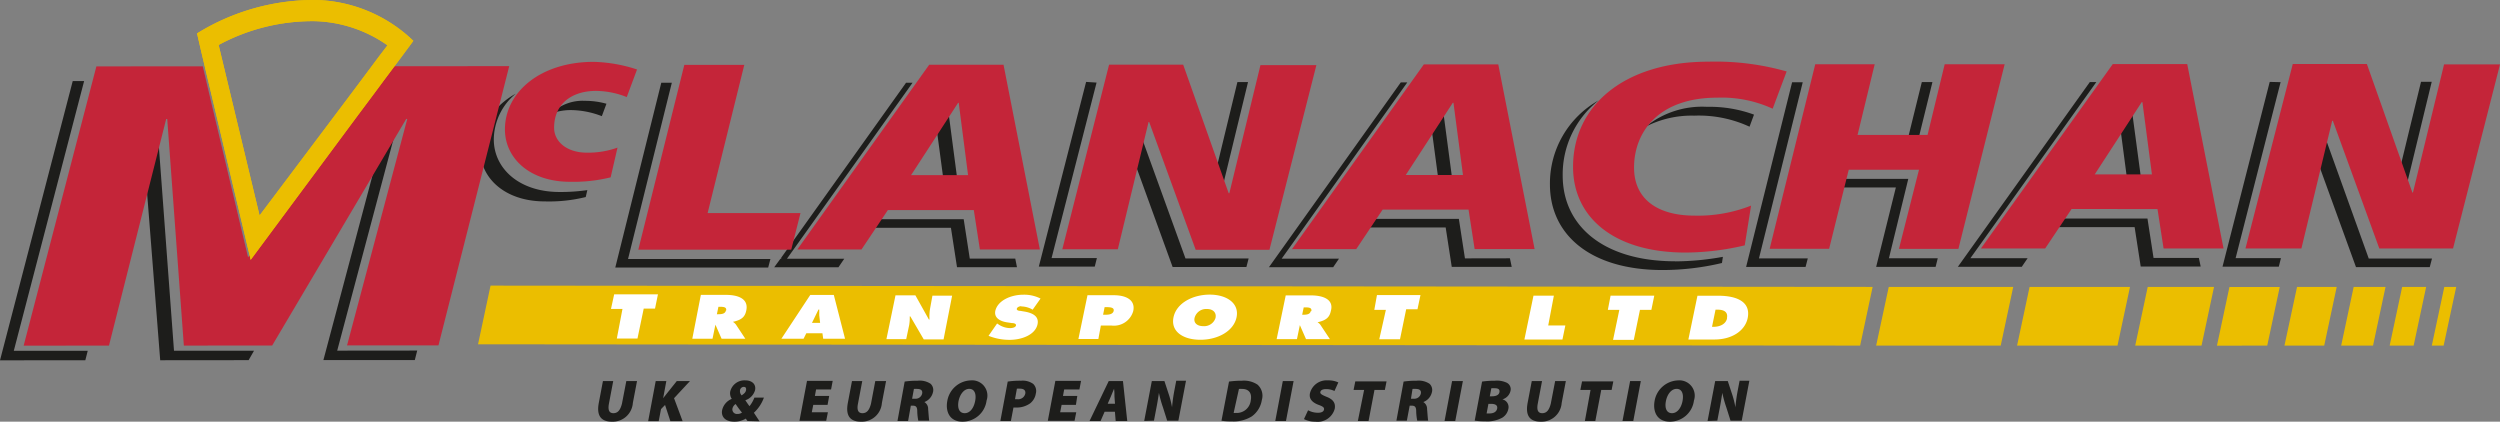 <svg xmlns="http://www.w3.org/2000/svg" viewBox="0 0 291.82 49.22">
  <rect x="0" y="0" width="291.82" height="49.22" fill="#808080" stroke="none"/>
  <defs>
    <style>
      .cls-1 {
        fill: #1d1d1b;
      }

      .cls-2 {
        fill: #c42539;
      }

      .cls-3 {
        fill: #ebbe00;
      }

      .cls-4 {
        fill: #fff;
      }
    </style>
  </defs>
  <g id="Layer_2" data-name="Layer 2">
    <g id="Layer_1-2" data-name="Layer 1">
      <g>
        <path class="cls-1" d="M111.82,21.51l-1.11-8.43h-.08l-1.29,2,.86,6.45Zm1.38,8.68-.71-4.6h-10l-.69,1H111l.71,4.6h7l-.2-1ZM106.52,9.66h-.76L91.19,30.08l0,.12H91.1l-.73,1h7.5l.68-1H91.86Zm-28.1,0H77.19L71.82,31.23H89.67l.26-1H73.31ZM250,21.43,248.87,13h-.07l-1.29,2,.85,6.45Zm-5.3-11.85h-.76L228.54,31.14H236l.68-1H230Zm6.68,20.53-.71-4.6H240.6l-.68,1h9.25l.71,4.6h7l-.21-1Zm29.09-6.63,3.38-13.93H282.6l-2.91,12,.7,1.95Zm-9.36-8.3H271l-.71,3,4.72,13h8.61l.26-1h-7.38Zm-6.17-5.62-5.51,21.57H266l.25-1h-5.29l5.25-20.54Zm-123.4,12,.69,1.95h.07l3.38-13.93h-1.24Zm-14.76-12-5.52,21.56h6.53l.25-1h-5.29L128,9.64Zm6.17,5.61h-.08l-.71,3,4.72,13h8.61l.26-1h-7.37Zm36.63,6.22-1.12-8.43h-.07l-1.29,2,.86,6.45ZM171,30.16l-.71-4.61H160.18l-.68,1h9.25l.71,4.6h7l-.21-1ZM164.27,9.62h-.76L148.12,31.19h7.5l.68-1h-6.69Zm33.49,3.88a14.1,14.1,0,0,1,6.46,1.29l.52-1.41a15,15,0,0,0-5.48-.91,10.44,10.44,0,0,0-7.15,2.31A11.72,11.72,0,0,1,197.76,13.5Zm-2.21,17c-8.34,0-13.13-4.1-13.14-10a11,11,0,0,1,4.19-8.78,11.12,11.12,0,0,0-5.68,9.8c0,5.93,4.79,10,13.14,10A30.06,30.06,0,0,0,201,30.7l.11-.72A31.91,31.91,0,0,1,195.55,30.51Zm27-13.7h1.24l1.78-7.22h-1.24Zm.2,4.08h-8.2l-.25,1h7L219,31.15h6.94l.25-1h-5.7ZM209.19,9.6l-5.37,21.56h6.94l.26-1h-5.7L210.43,9.6Z"/>
        <g>
          <polygon class="cls-1" points="18.46 15.98 17.08 21.39 18.7 42.05 29.02 42.04 29.65 40.94 20.31 40.94 18.46 15.98"/>
          <polygon class="cls-1" points="9.82 9.46 8.49 9.46 0 42.06 9.96 42.05 10.24 40.95 1.61 40.95 9.82 9.46"/>
          <polygon class="cls-1" points="46.37 14.59 43.91 18.86 37.75 42.03 48.42 42.03 48.7 40.92 39.36 40.93 46.37 14.59"/>
        </g>
        <g>
          <path class="cls-1" d="M68.28,11.77A5.22,5.22,0,0,0,64.62,13a1.46,1.46,0,0,0-.07.19,6.41,6.41,0,0,1,2.12-.34,10.19,10.19,0,0,1,3.58.71l.54-1.45A9.18,9.18,0,0,0,68.28,11.77Z"/>
          <path class="cls-1" d="M57.64,16.27a7,7,0,0,1,2.57-5.34,9.07,9.07,0,0,0-2.48,2l-1.5,5.94c.71,2.66,3.4,4.65,7.39,4.64A17.73,17.73,0,0,0,68.37,23l.19-.81a21.74,21.74,0,0,1-3.33.22C60.54,22.38,57.64,19.63,57.64,16.27Z"/>
        </g>
      </g>
      <g>
        <path class="cls-2" d="M79.88,7.57h7L82.6,24.87H93.44l-1.08,4.27H74.51Z"/>
        <path class="cls-2" d="M108.46,7.56h8.68l4.24,21.56h-7l-.71-4.6H103.64l-3.08,4.6H93.07ZM111.91,12h-.07l-5.49,8.44H113Z"/>
        <path class="cls-2" d="M129.46,7.55h8.65l5.31,15h.08l3.63-14.95h6.53l-5.48,21.56h-8.61l-5.43-14.92h-.07L130.48,29.1H124Z"/>
        <path class="cls-2" d="M166.2,7.52h8.69l4.24,21.55h-7l-.71-4.6H161.39l-3.08,4.61h-7.5ZM169.66,12h-.08l-5.49,8.43h6.68Z"/>
        <path class="cls-2" d="M206.92,12.69a14.23,14.23,0,0,0-6.46-1.29c-6.94,0-9.72,4.08-9.72,8.16,0,3.83,2.94,5.62,7.09,5.61A16.86,16.86,0,0,0,204.4,24l-.74,4.64a30.49,30.49,0,0,1-6.9.84c-8.35,0-13.14-4.1-13.14-10,0-7.17,6-12.27,15.76-12.28a30.44,30.44,0,0,1,9.17,1.14Z"/>
        <path class="cls-2" d="M211.89,7.5h6.94l-2,8.25H225l2-8.25H234L228.6,29.05h-6.94L224,19.81h-8.2l-2.29,9.23h-6.94Z"/>
        <path class="cls-2" d="M246.62,7.48h8.69L259.55,29h-7l-.71-4.6H241.81L238.73,29h-7.5Zm3.46,4.44H250l-5.49,8.44h6.68Z"/>
        <path class="cls-2" d="M267.63,7.47h8.65l5.31,15h.07l3.63-14.95h6.53L286.34,29h-8.61L272.31,14.1h-.08L268.64,29h-6.53Z"/>
      </g>
      <path class="cls-2" d="M69.58,10.61a9.94,9.94,0,0,1,3.58.72l1.2-3.22a17.48,17.48,0,0,0-5.06-.89c-6.17,0-10.36,3.5-10.36,7.89,0,3.36,2.9,6.11,7.59,6.11a18.07,18.07,0,0,0,4.75-.52l.8-3.47a10.15,10.15,0,0,1-3.58.59c-2.34,0-3.82-1.3-3.82-2.9C64.68,12.15,66.71,10.61,69.58,10.61Z"/>
      <polygon class="cls-2" points="45.57 7.73 44.33 9.4 42.47 11.89 31.03 27.25 29.01 29.97 28.97 30.02 28.96 30.04 28.88 29.72 24.55 11.5 23.67 7.74 11.25 7.75 2.76 40.35 12.72 40.34 19.4 13.89 19.52 13.89 21.46 40.34 31.77 40.33 47.42 13.88 47.54 13.88 40.51 40.32 51.18 40.32 59.44 7.72 45.57 7.73"/>
      <path class="cls-3" d="M36.94,0h0A26,26,0,0,0,23,3.9l.46,2,1.73,7.28,4,16.86.07.29v0L41.73,13.52l1.72-2.3,1.32-1.78,2.11-2.82,1.37-1.85A17,17,0,0,0,36.94,0Zm7.35,6.52L42.17,9.36l-1.34,1.79-10.53,14L25.7,6l-.18-.75A23.06,23.06,0,0,1,36.71,2.47a15.44,15.44,0,0,1,8.52,2.82Z"/>
      <path class="cls-3" d="M36.94,0h0A26,26,0,0,0,23,3.9l.46,2,1.73,7.28,4,16.86.07.29v0L41.73,13.52l1.72-2.3,1.32-1.78,2.11-2.82,1.37-1.85A17,17,0,0,0,36.94,0Zm7.35,6.52L42.17,9.36l-1.34,1.79-10.53,14L25.7,6l-.18-.75A23.06,23.06,0,0,1,36.71,2.47a15.44,15.44,0,0,1,8.52,2.82Z"/>
      <path class="cls-3" d="M219,40.34l1.47-6.85,14.53,0-1.46,6.85Zm28.17,0,1.46-6.85H236.91l-1.46,6.85Zm9.81,0,1.46-6.85H250.7l-1.46,6.85Zm7.67,0,1.46-6.84h-5.87l-1.46,6.85Zm6.65,0,1.46-6.85h-4.63l-1.47,6.85Zm5.7,0,1.46-6.85h-3.72l-1.46,6.85Zm4.74,0,1.46-6.85H280.4l-1.46,6.85Zm3.5,0,1.47-6.85h-1.39l-1.46,6.85Z"/>
      <path class="cls-3" d="M217.13,40.34l1.46-6.85L57.26,33.34,55.8,40.19Z"/>
      <path class="cls-4" d="M108.57,36a5.74,5.74,0,0,0-.07,1.3h-.07l-1.58-2.83h-2.32l-1.06,5.12h2.31l.35-1.66a5,5,0,0,0,.06-1h.07l1.57,2.69h2.31l1-5.11h-2.3Zm10.65-.23a2.63,2.63,0,0,1,1.32.38l.92-1.3a4.22,4.22,0,0,0-2-.45c-1.45,0-3,.67-3.28,1.89-.16.8.54,1.23,1.46,1.35l.47.07c.21,0,.53.06.48.29s-.45.3-.68.3a2.48,2.48,0,0,1-1.41-.47l-.11-.07-1,1.44a6.53,6.53,0,0,0,2.46.47c1.44,0,3-.6,3.26-1.82.18-.87-.47-1.29-1.46-1.47l-.53-.09c-.18,0-.47-.06-.43-.25S119,35.74,119.22,35.74ZM84.73,34.42H81.81l-1,5.12h2.36l.34-1.64h0l.72,1.64H87l-1.1-1.66a1.24,1.24,0,0,0-.35-.31v0c1-.23,1.4-.55,1.56-1.32C87.4,34.91,86.23,34.42,84.73,34.42Zm0,1.83c-.08.38-.49.43-.88.43h-.17l.18-.87h.18C84.49,35.81,84.84,35.86,84.76,36.25Zm-13.41-.19,1.34,0L72,39.52h2.41l.73-3.5,1.32,0,.34-1.66H71.69Zm23.26-1.63-3.37,5.11H93.8l.32-.64H96l.09.64h2.55l-1.31-5.11Zm.2,3.26.76-1.56h.09c0,.22,0,.44,0,.66l.1.9ZM200.6,34.52h-2.46l-1.06,5.11h3.06c2,0,3.54-1,3.86-2.48C204.39,35.28,202.83,34.53,200.6,34.52Zm1,2.63c-.14.67-.81,1-1.61,1h-.15l.41-2h.14C201.26,36.12,201.73,36.43,201.58,37.15Zm-20.22-2.64H179l-1.06,5.12h4.44l.34-1.64h-2Zm6.3,1.66,1.34,0-.73,3.5h2.42l.72-3.5,1.33,0,.34-1.66H188Zm-27.26,0,1.35,0L161,39.6h2.42l.72-3.5,1.32,0,.35-1.66h-5.08ZM130,34.46h-3.06l-1.06,5.11h2.33L128.5,38h1.24a2.34,2.34,0,0,0,2.54-1.69C132.55,35.07,131.53,34.46,130,34.46Zm0,1.82c-.09.41-.56.46-1,.46h-.24l.18-.89h.23C129.58,35.86,130.07,35.88,130,36.28Zm11.21-1.89c-2,0-3.89,1-4.23,2.65s1.11,2.62,3.14,2.62,3.88-1,4.22-2.62S143.22,34.39,141.2,34.39Zm.69,2.68a1.39,1.39,0,0,1-1.45,1c-.73,0-1.16-.4-1-1a1.4,1.4,0,0,1,1.45-1C141.62,36.07,142,36.52,141.89,37.07ZM153,34.48h-2.92l-1.06,5.11h2.37l.34-1.64h0l.72,1.64h2.79l-1.11-1.67a1,1,0,0,0-.34-.3v0c1-.23,1.4-.56,1.56-1.33C155.71,35,154.54,34.48,153,34.48Zm0,1.84c-.08.38-.49.42-.88.42H152l.18-.86h.18C152.8,35.88,153.15,35.92,153.07,36.32Z"/>
      <g>
        <path class="cls-1" d="M71.58,44.48l-.5,2.64c-.13.7,0,1.11.52,1.11s.81-.37,1-1.11l.51-2.64h1.25l-.49,2.57a2.35,2.35,0,0,1-2.44,2.17c-1.28,0-1.82-.7-1.53-2.21l.48-2.53Z"/>
        <path class="cls-1" d="M76.54,44.48h1.24l-.37,2h0l.4-.51L79,44.48h1.54l-1.86,2,1,2.68H78.25l-.62-1.89-.47.48-.27,1.41H75.66Z"/>
        <path class="cls-1" d="M87.25,49.14a2.75,2.75,0,0,1-.19-.28,2.56,2.56,0,0,1-1.32.36c-1.22,0-1.57-.7-1.45-1.33a1.86,1.86,0,0,1,1.13-1.33v0a1.17,1.17,0,0,1-.18-.87A1.71,1.71,0,0,1,87,44.4c.77,0,1.27.44,1.14,1.13A1.74,1.74,0,0,1,87,46.72v0c.16.23.33.5.49.69a3.77,3.77,0,0,0,.57-1h1.11A4.44,4.44,0,0,1,88,48.18c.21.32.43.65.66,1Zm-1.16-.82a.87.87,0,0,0,.52-.16,11.32,11.32,0,0,1-.74-1,.85.85,0,0,0-.37.52.53.53,0,0,0,.58.64Zm.71-3.16a.46.46,0,0,0-.42.39.72.72,0,0,0,.19.6c.32-.21.47-.37.51-.59s0-.4-.27-.4Z"/>
        <path class="cls-1" d="M96.6,47.26H94.93l-.17.86h1.88l-.2,1H93.32l.88-4.66h3l-.19,1H95.26l-.14.76h1.67Z"/>
        <path class="cls-1" d="M100.65,44.48l-.5,2.64c-.14.7,0,1.11.52,1.11s.81-.37,1-1.11l.5-2.64h1.26l-.49,2.57a2.35,2.35,0,0,1-2.44,2.17c-1.28,0-1.82-.7-1.53-2.21l.48-2.53Z"/>
        <path class="cls-1" d="M105.6,44.54a10,10,0,0,1,1.53-.1,2.28,2.28,0,0,1,1.5.36,1,1,0,0,1,.27,1,1.61,1.61,0,0,1-1,1.13v0a.92.92,0,0,1,.44.83c.05.48.08,1.16.13,1.34h-1.28a6.1,6.1,0,0,1-.12-1.07c0-.56-.17-.68-.55-.68h-.2L106,49.14h-1.24Zm.87,2h.32a.78.78,0,0,0,.85-.59c.07-.35-.12-.54-.54-.55a2.44,2.44,0,0,0-.42,0Z"/>
        <path class="cls-1" d="M115.16,46.76a2.82,2.82,0,0,1-2.81,2.46c-1.44,0-2-1.09-1.78-2.38a2.88,2.88,0,0,1,2.78-2.44A1.78,1.78,0,0,1,115.16,46.76Zm-3.27.05c-.16.88.11,1.42.72,1.42s1.06-.59,1.22-1.43-.09-1.41-.69-1.41S112.06,46,111.89,46.81Z"/>
        <path class="cls-1" d="M117.63,44.54a9.56,9.56,0,0,1,1.56-.1,2.09,2.09,0,0,1,1.41.37,1.15,1.15,0,0,1,.31,1.13,1.81,1.81,0,0,1-.66,1.14,2.69,2.69,0,0,1-1.65.49l-.3,0L118,49.14h-1.23Zm.85,2.06h.28a.85.85,0,0,0,.92-.65c.06-.34-.13-.58-.6-.58a2.48,2.48,0,0,0-.38,0Z"/>
        <path class="cls-1" d="M125.59,47.26h-1.67l-.17.86h1.88l-.2,1h-3.12l.88-4.66h3l-.19,1h-1.78l-.14.76h1.67Z"/>
        <path class="cls-1" d="M128.94,48.06l-.47,1.08h-1.29l2.24-4.66h1.66l.5,4.66h-1.35l-.09-1.08Zm1.21-.93-.06-.83c0-.27,0-.65-.05-.92h0c-.12.27-.26.66-.38.92l-.36.83Z"/>
        <path class="cls-1" d="M133.56,49.14l.89-4.66h1.47l.47,1.43a10.47,10.47,0,0,1,.42,1.63h0a18.85,18.85,0,0,1,.28-2l.21-1.1h1.14l-.89,4.66h-1.31l-.49-1.55a13.4,13.4,0,0,1-.47-1.69h0c-.09.63-.21,1.34-.36,2.09l-.22,1.15Z"/>
        <path class="cls-1" d="M143.46,44.54a10.85,10.85,0,0,1,1.5-.1,2.86,2.86,0,0,1,1.83.46,1.74,1.74,0,0,1,.5,1.8,2.89,2.89,0,0,1-1.18,1.91,4.07,4.07,0,0,1-2.3.58,7.64,7.64,0,0,1-1.23-.08ZM144,48.2a1.06,1.06,0,0,0,.26,0A1.64,1.64,0,0,0,146,46.73c.17-.9-.29-1.33-1-1.33a2.58,2.58,0,0,0-.38,0Z"/>
        <path class="cls-1" d="M151,44.48l-.89,4.66h-1.25l.88-4.66Z"/>
        <path class="cls-1" d="M152.69,47.89a2.43,2.43,0,0,0,1.15.29c.43,0,.67-.14.71-.38s-.14-.36-.63-.54c-.73-.27-1.17-.71-1-1.4A2,2,0,0,1,155,44.4a2.7,2.7,0,0,1,1.22.24l-.45,1a2.2,2.2,0,0,0-1-.22c-.38,0-.61.13-.65.34s.18.33.73.56c.78.3,1.07.75.95,1.4a2.07,2.07,0,0,1-2.28,1.5,2.83,2.83,0,0,1-1.31-.3Z"/>
        <path class="cls-1" d="M159.23,45.52H158l.2-1h3.65l-.2,1h-1.21l-.69,3.62h-1.25Z"/>
        <path class="cls-1" d="M163.84,44.54a10,10,0,0,1,1.53-.1,2.28,2.28,0,0,1,1.5.36,1,1,0,0,1,.27,1,1.61,1.61,0,0,1-1,1.13v0a.92.92,0,0,1,.44.83c.05.48.08,1.16.13,1.34h-1.28a6.1,6.1,0,0,1-.12-1.07c0-.56-.17-.68-.56-.68h-.2l-.33,1.75H163Zm.86,2H165a.78.78,0,0,0,.85-.59c.07-.35-.12-.54-.54-.55a2.71,2.71,0,0,0-.43,0Z"/>
        <path class="cls-1" d="M170.76,44.48l-.89,4.66h-1.25l.88-4.66Z"/>
        <path class="cls-1" d="M173,44.54a10.52,10.52,0,0,1,1.49-.1,2.68,2.68,0,0,1,1.38.23.84.84,0,0,1,.45.95,1.35,1.35,0,0,1-.95,1h0a.92.92,0,0,1,.69,1.14,1.54,1.54,0,0,1-.71,1,3.66,3.66,0,0,1-2,.42,7.63,7.63,0,0,1-1.21-.08Zm.53,3.72h.35c.42,0,.8-.16.88-.57s-.26-.55-.73-.55h-.29Zm.37-2h.25c.54,0,.83-.19.88-.49s-.12-.45-.54-.45a2.74,2.74,0,0,0-.41,0Z"/>
        <path class="cls-1" d="M180,44.48l-.5,2.64c-.13.7,0,1.11.52,1.11s.81-.37,1-1.11l.51-2.64h1.25l-.49,2.57a2.35,2.35,0,0,1-2.44,2.17c-1.28,0-1.82-.7-1.53-2.21l.48-2.53Z"/>
        <path class="cls-1" d="M185.66,45.52h-1.19l.2-1h3.65l-.2,1h-1.21l-.69,3.62H185Z"/>
        <path class="cls-1" d="M191.53,44.48l-.88,4.66h-1.26l.89-4.66Z"/>
        <path class="cls-1" d="M197.73,46.76a2.82,2.82,0,0,1-2.81,2.46c-1.44,0-2-1.09-1.79-2.38a2.89,2.89,0,0,1,2.78-2.44A1.79,1.79,0,0,1,197.73,46.76Zm-3.27.05c-.17.88.11,1.42.71,1.42s1.07-.59,1.23-1.43-.09-1.41-.69-1.41S194.62,46,194.46,46.81Z"/>
        <path class="cls-1" d="M199.32,49.14l.89-4.66h1.47l.47,1.43a10.47,10.47,0,0,1,.42,1.63h0a18.85,18.85,0,0,1,.28-2l.21-1.1h1.14l-.89,4.66H202l-.49-1.55a13.4,13.4,0,0,1-.47-1.69h0c-.09.63-.21,1.34-.36,2.09l-.22,1.15Z"/>
      </g>
    </g>
  </g>
</svg>
